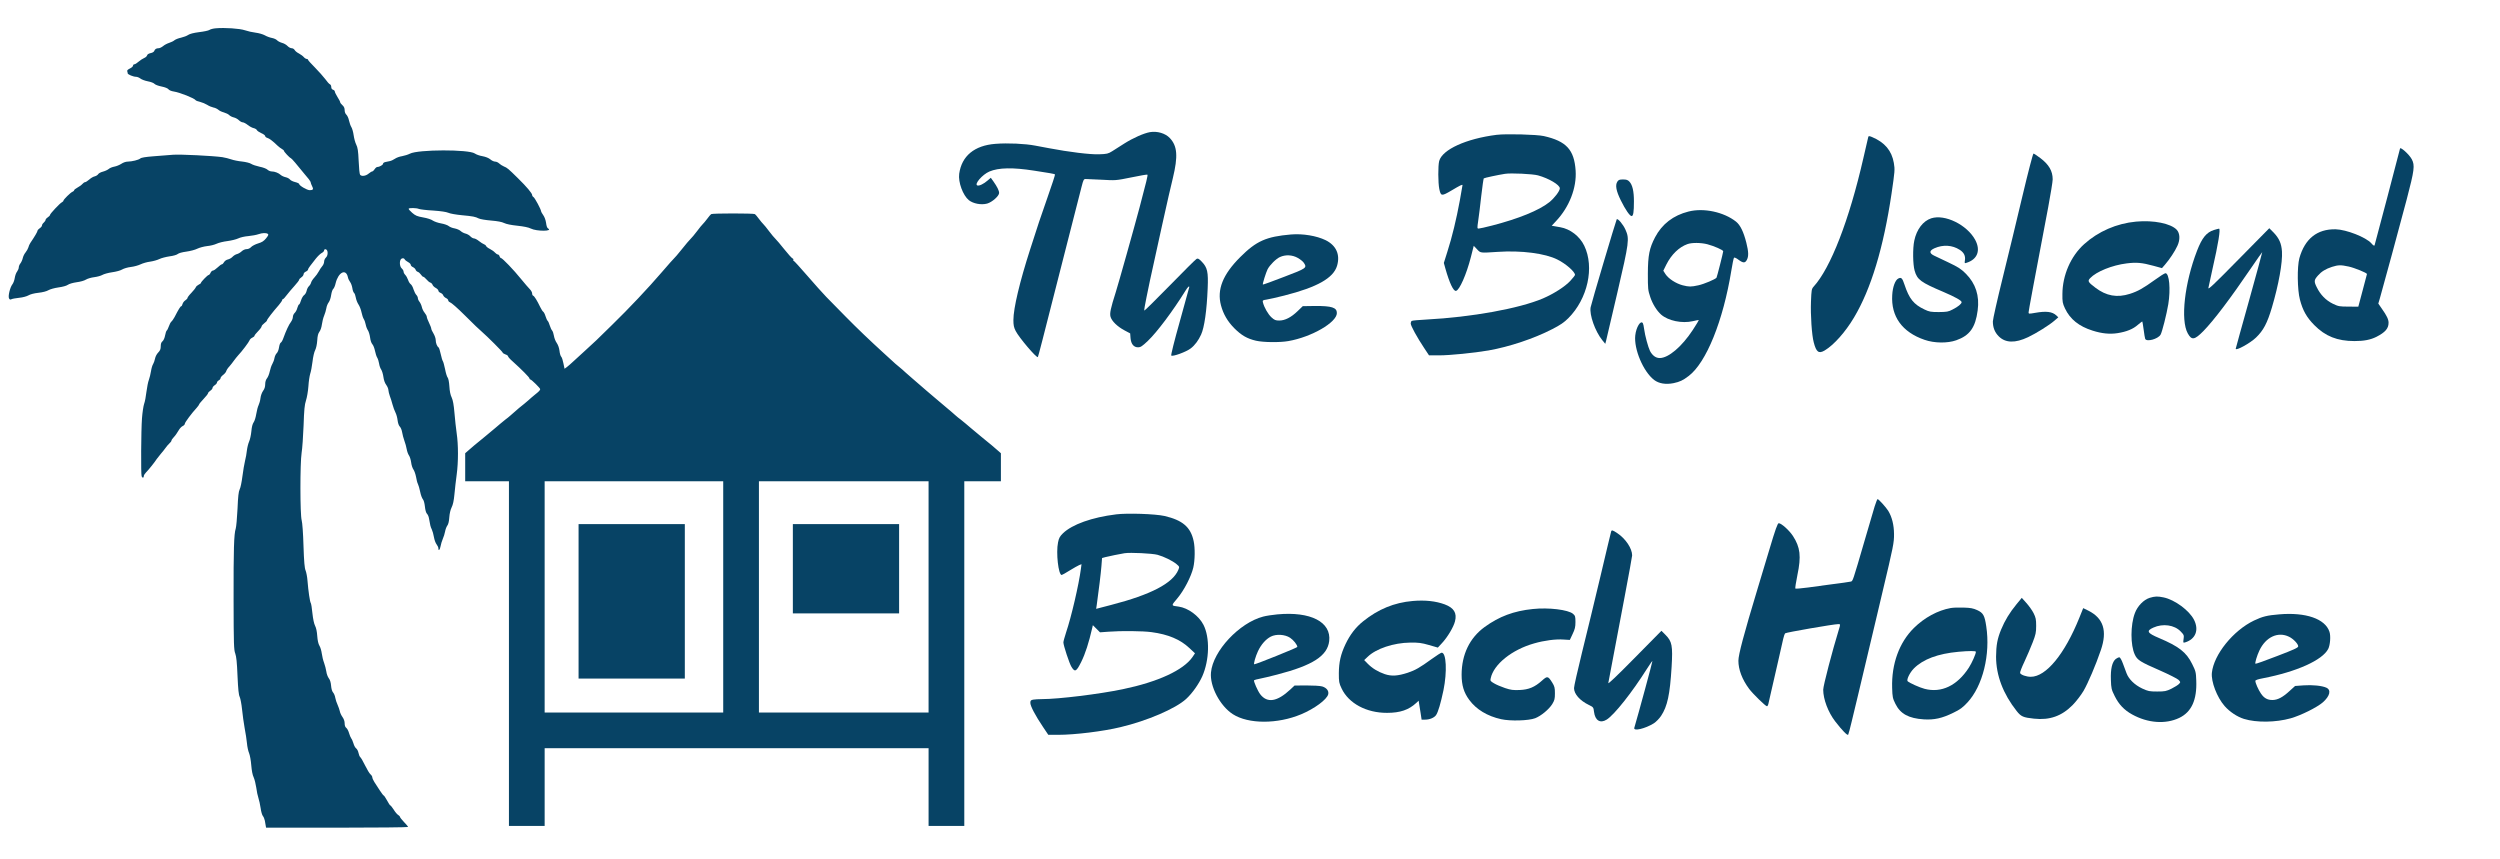 <?xml version="1.0" standalone="no"?>
<!DOCTYPE svg PUBLIC "-//W3C//DTD SVG 20010904//EN"
 "http://www.w3.org/TR/2001/REC-SVG-20010904/DTD/svg10.dtd">
<svg version="1.0" xmlns="http://www.w3.org/2000/svg"
 width="2800pt" height="962pt" viewBox="0 0 2800 962"
 preserveAspectRatio="xMidYMid meet">

<g transform="translate(0,962) scale(0.1,-0.1)"
fill="#074365" stroke="none">
<path d="M2416 9303 c-27 -2 -58 -10 -70 -18 -11 -8 -64 -19 -116 -25 -62 -8
-104 -19 -122 -31 -15 -11 -51 -24 -80 -31 -29 -6 -62 -19 -73 -28 -11 -10
-38 -23 -60 -30 -22 -7 -53 -23 -68 -36 -16 -13 -38 -24 -50 -24 -27 0 -42
-10 -50 -32 -3 -9 -22 -20 -41 -23 -22 -5 -36 -14 -39 -26 -3 -10 -17 -23 -33
-29 -15 -6 -42 -24 -61 -40 -19 -17 -40 -30 -48 -30 -8 0 -15 -7 -15 -15 0 -9
-16 -23 -35 -32 -23 -11 -34 -22 -30 -31 3 -7 5 -18 5 -23 0 -13 63 -39 93
-39 14 0 36 -9 50 -20 14 -11 52 -25 84 -31 32 -6 65 -18 73 -28 9 -10 44 -23
80 -30 39 -8 69 -20 77 -31 7 -10 32 -21 60 -25 66 -10 230 -75 244 -97 3 -5
26 -14 50 -19 24 -6 60 -21 79 -33 19 -13 51 -26 70 -30 19 -3 43 -15 55 -25
11 -11 39 -24 62 -30 24 -7 51 -20 60 -30 10 -10 33 -22 51 -26 18 -4 44 -18
57 -31 13 -13 33 -24 43 -24 11 0 36 -13 56 -29 20 -16 51 -33 67 -36 17 -4
33 -14 36 -22 3 -8 25 -23 49 -34 24 -10 44 -25 44 -33 0 -7 10 -16 23 -20 22
-5 65 -38 115 -87 15 -14 37 -31 50 -38 12 -6 22 -15 22 -20 0 -10 62 -77 77
-82 10 -3 67 -71 156 -181 12 -15 32 -40 45 -54 12 -15 22 -32 22 -38 0 -6 7
-24 15 -40 19 -35 12 -46 -26 -46 -31 0 -119 52 -119 70 0 5 -20 15 -45 21
-25 6 -51 19 -58 29 -7 9 -28 21 -47 25 -19 4 -44 15 -55 25 -25 23 -68 40
-103 40 -14 0 -35 9 -47 20 -11 11 -51 26 -88 33 -37 8 -79 22 -94 32 -15 10
-59 21 -102 26 -42 4 -96 15 -121 24 -25 9 -70 20 -100 25 -108 15 -469 33
-551 27 -46 -4 -144 -11 -218 -17 -91 -7 -140 -15 -150 -25 -19 -16 -91 -34
-141 -35 -21 0 -50 -10 -72 -25 -20 -13 -55 -27 -77 -31 -22 -4 -51 -15 -63
-26 -12 -10 -41 -24 -65 -30 -24 -6 -48 -19 -53 -28 -6 -10 -23 -21 -39 -25
-16 -3 -43 -19 -62 -36 -18 -16 -39 -29 -46 -29 -7 0 -21 -9 -31 -21 -9 -11
-34 -29 -55 -40 -20 -11 -37 -24 -37 -30 0 -5 -8 -13 -17 -16 -22 -8 -103 -88
-103 -101 0 -5 -8 -13 -18 -18 -23 -12 -132 -128 -132 -141 0 -6 -11 -18 -25
-27 -14 -9 -25 -22 -25 -29 0 -7 -9 -20 -20 -30 -11 -9 -20 -23 -20 -32 0 -8
-11 -22 -25 -31 -14 -9 -25 -22 -25 -28 0 -11 -33 -67 -80 -136 -9 -14 -20
-37 -23 -52 -4 -14 -18 -39 -31 -55 -13 -15 -27 -44 -31 -63 -4 -19 -16 -46
-26 -59 -11 -13 -19 -34 -19 -46 0 -12 -9 -33 -19 -47 -11 -13 -22 -45 -26
-71 -4 -26 -16 -59 -27 -72 -26 -34 -50 -133 -37 -157 7 -13 14 -16 27 -9 9 5
49 12 87 16 41 4 84 16 103 27 20 12 64 24 112 29 47 5 93 17 112 29 19 11 69
25 112 31 46 6 90 18 105 29 15 11 57 23 98 29 41 5 88 18 106 30 18 11 60 23
93 27 32 4 73 15 90 25 17 10 67 24 110 30 44 6 93 19 112 31 18 11 62 24 97
28 36 4 85 18 110 30 25 12 73 26 108 30 34 5 80 18 102 29 22 11 73 24 113
30 42 5 82 17 92 26 11 10 51 21 97 27 43 6 98 20 123 33 25 12 74 25 109 29
36 3 83 15 106 26 23 11 78 25 122 30 44 6 98 19 121 30 22 11 73 23 114 26
40 4 90 13 112 21 44 15 85 17 105 4 11 -7 7 -17 -19 -50 -26 -31 -45 -44 -89
-57 -30 -9 -65 -27 -78 -40 -13 -15 -33 -24 -51 -24 -17 0 -40 -10 -56 -25
-15 -14 -39 -28 -54 -31 -15 -4 -37 -18 -49 -31 -12 -13 -36 -26 -52 -29 -16
-4 -34 -16 -42 -30 -7 -13 -18 -24 -24 -24 -7 0 -28 -16 -48 -35 -20 -19 -43
-35 -52 -35 -8 0 -21 -11 -27 -25 -6 -14 -16 -25 -22 -25 -11 0 -86 -77 -86
-89 0 -4 -11 -13 -25 -19 -14 -7 -29 -20 -32 -29 -4 -10 -26 -38 -50 -63 -24
-24 -43 -50 -43 -56 0 -7 -11 -19 -25 -28 -14 -9 -27 -27 -31 -41 -3 -14 -10
-25 -15 -25 -8 0 -30 -35 -74 -121 -12 -21 -27 -44 -36 -51 -8 -7 -21 -31 -28
-53 -8 -22 -18 -43 -23 -46 -6 -4 -14 -28 -19 -55 -5 -28 -17 -56 -29 -66 -14
-11 -20 -28 -20 -57 0 -31 -7 -47 -29 -70 -16 -16 -31 -46 -35 -68 -4 -21 -14
-48 -21 -60 -8 -11 -19 -47 -24 -80 -5 -32 -16 -76 -24 -98 -9 -22 -20 -82
-27 -133 -6 -52 -17 -112 -26 -135 -8 -23 -19 -96 -24 -162 -10 -134 -13 -625
-4 -649 8 -21 24 -20 24 1 0 10 12 29 26 43 26 25 101 119 119 149 6 9 26 34
45 57 19 22 44 53 55 69 11 16 30 38 42 49 13 11 23 25 23 31 0 6 10 22 23 35
12 13 27 31 32 40 6 9 19 30 30 47 11 18 30 37 42 42 13 6 23 17 23 26 0 14
78 119 133 178 15 17 27 34 27 38 0 5 23 32 50 61 28 29 50 58 50 64 0 6 11
19 25 28 14 9 25 23 25 31 0 8 11 22 25 31 14 9 25 22 25 30 0 7 9 18 20 24
11 6 20 17 20 25 0 8 13 24 29 36 16 12 32 31 35 43 3 11 18 35 34 51 15 17
38 46 51 65 14 19 35 46 48 60 39 40 122 150 128 169 3 10 17 23 30 29 14 6
25 16 25 21 0 6 18 29 40 51 22 22 40 47 40 55 0 7 14 23 30 35 17 12 30 26
30 32 0 10 65 95 133 172 20 24 37 48 37 55 0 6 4 11 9 11 5 0 24 20 42 45 19
25 58 71 87 103 28 31 52 62 52 68 0 7 11 19 25 28 14 9 25 25 25 35 0 10 11
23 25 29 14 6 25 17 25 23 0 6 10 24 23 40 12 15 40 51 62 80 22 28 52 57 67
65 16 8 28 21 28 30 0 9 7 14 18 12 27 -5 29 -69 2 -93 -11 -10 -20 -30 -20
-45 0 -15 -9 -38 -21 -51 -12 -13 -29 -40 -39 -59 -10 -19 -32 -50 -49 -68
-17 -18 -34 -44 -37 -57 -3 -13 -14 -31 -25 -41 -10 -9 -21 -32 -25 -51 -4
-19 -16 -40 -28 -48 -12 -8 -27 -35 -35 -60 -7 -25 -17 -45 -22 -45 -4 0 -13
-17 -19 -38 -5 -22 -19 -47 -30 -57 -11 -10 -20 -30 -20 -45 0 -15 -10 -40
-22 -56 -22 -28 -54 -96 -85 -182 -8 -24 -21 -46 -28 -49 -7 -2 -16 -26 -20
-53 -4 -28 -15 -56 -26 -66 -10 -9 -21 -33 -25 -53 -3 -20 -14 -50 -24 -67
-10 -17 -23 -55 -29 -84 -6 -29 -20 -64 -31 -77 -13 -16 -20 -41 -20 -67 0
-29 -8 -53 -24 -74 -13 -19 -26 -53 -29 -82 -3 -27 -13 -62 -21 -78 -8 -16
-20 -60 -26 -98 -6 -38 -19 -81 -30 -95 -12 -17 -21 -52 -25 -100 -4 -41 -15
-92 -25 -114 -10 -22 -21 -67 -25 -100 -3 -33 -13 -86 -21 -117 -8 -32 -21
-109 -29 -172 -8 -63 -21 -129 -31 -147 -12 -25 -18 -76 -24 -218 -5 -102 -14
-202 -20 -221 -20 -61 -25 -230 -24 -800 1 -498 3 -560 19 -600 12 -34 19 -97
25 -250 7 -153 13 -213 25 -236 8 -18 20 -81 26 -140 6 -60 19 -154 29 -209
11 -55 22 -131 26 -170 3 -38 14 -88 24 -111 9 -22 20 -82 24 -135 5 -59 14
-109 27 -135 10 -22 23 -74 29 -115 5 -41 16 -93 24 -116 8 -23 19 -74 25
-114 5 -39 17 -79 25 -88 9 -10 18 -33 22 -52 3 -19 7 -44 10 -57 l4 -22 795
0 c437 0 795 4 795 8 0 5 -20 30 -45 55 -25 26 -45 52 -45 57 0 5 -9 15 -20
22 -12 7 -35 34 -51 61 -17 26 -34 47 -38 47 -4 0 -20 25 -36 55 -17 30 -33
55 -37 55 -4 0 -24 26 -44 57 -20 32 -48 74 -61 94 -12 19 -23 43 -23 52 0 10
-9 25 -21 35 -11 9 -38 54 -60 99 -22 45 -46 87 -54 93 -7 6 -16 27 -20 48 -4
20 -15 42 -26 50 -10 7 -24 32 -30 55 -7 23 -18 49 -25 57 -6 8 -18 35 -25 60
-7 25 -21 51 -31 58 -12 9 -18 26 -18 51 0 23 -9 49 -24 70 -13 18 -27 47 -30
65 -4 18 -15 50 -25 72 -10 21 -22 57 -26 79 -3 22 -15 49 -25 60 -11 12 -19
41 -22 76 -3 37 -12 66 -26 83 -11 15 -24 48 -27 74 -4 26 -15 70 -25 97 -11
28 -22 75 -26 105 -4 30 -15 70 -26 87 -13 22 -21 58 -25 110 -3 49 -12 91
-24 114 -12 23 -23 75 -30 140 -5 57 -14 108 -18 114 -10 12 -28 135 -37 249
-3 43 -13 95 -21 115 -12 27 -18 96 -24 277 -4 144 -13 260 -20 285 -19 63
-19 643 -1 758 8 47 17 184 22 305 6 178 11 233 27 281 11 33 23 104 27 158 3
54 13 117 20 140 8 23 20 84 26 136 6 54 19 110 30 130 11 22 20 64 23 108 3
52 10 78 24 97 12 15 24 50 28 82 4 31 15 75 25 98 10 23 21 61 25 84 3 23 16
53 27 67 11 14 23 51 27 82 5 31 15 61 23 67 8 6 21 35 27 64 30 123 115 167
137 69 3 -18 15 -42 25 -55 10 -13 21 -43 25 -67 3 -25 12 -49 19 -55 8 -6 16
-30 20 -53 4 -23 17 -58 30 -77 13 -19 28 -59 34 -88 6 -29 17 -63 25 -75 8
-12 18 -40 22 -62 4 -22 15 -51 25 -65 9 -14 20 -50 24 -80 4 -33 14 -63 26
-76 10 -11 23 -44 29 -74 6 -30 17 -64 25 -76 8 -13 17 -42 21 -66 3 -24 14
-54 24 -68 9 -14 20 -51 24 -81 5 -36 16 -69 32 -90 13 -18 24 -44 24 -58 1
-14 8 -44 16 -66 9 -22 22 -65 30 -95 8 -30 23 -71 33 -90 10 -19 21 -58 24
-87 4 -32 13 -59 25 -71 11 -11 22 -39 26 -64 4 -25 15 -67 25 -94 10 -27 22
-69 26 -94 4 -24 15 -56 25 -70 10 -14 21 -49 25 -79 3 -29 15 -65 26 -80 10
-14 23 -52 29 -83 5 -31 14 -67 21 -79 6 -12 18 -51 25 -87 7 -36 21 -73 30
-83 10 -11 19 -45 23 -82 4 -39 13 -71 23 -81 10 -9 20 -33 23 -54 13 -76 17
-93 31 -121 8 -17 19 -55 24 -86 5 -30 18 -67 30 -82 11 -14 20 -34 20 -44 0
-35 17 -19 24 22 4 23 15 60 25 83 10 22 22 60 26 83 4 23 15 53 24 65 12 15
20 47 23 93 3 43 13 86 26 112 15 29 25 75 32 150 5 59 17 158 25 218 19 140
19 333 0 461 -8 54 -19 158 -25 229 -8 93 -17 142 -31 173 -14 27 -23 72 -26
125 -3 49 -11 88 -19 98 -8 9 -21 51 -29 94 -9 43 -20 84 -25 90 -5 6 -16 42
-24 80 -8 37 -18 70 -24 74 -17 11 -32 49 -32 83 0 18 -12 51 -25 73 -14 22
-25 47 -25 55 0 8 -12 38 -25 65 -14 28 -25 58 -25 67 0 9 -11 29 -24 45 -13
15 -27 44 -31 63 -4 19 -16 46 -26 59 -11 13 -19 32 -19 42 0 11 -8 27 -18 37
-9 9 -23 38 -31 62 -7 25 -21 50 -31 57 -10 7 -24 29 -30 49 -7 20 -21 45 -31
55 -11 11 -19 27 -19 37 0 10 -9 25 -20 35 -29 25 -28 103 1 112 15 5 25 2 31
-9 5 -9 22 -23 38 -31 17 -9 30 -22 30 -30 0 -9 11 -21 25 -27 13 -6 27 -19
30 -29 3 -10 14 -21 25 -24 10 -3 25 -17 34 -30 9 -14 21 -25 27 -25 6 0 21
-13 35 -29 14 -17 33 -33 44 -36 10 -3 22 -15 25 -26 4 -10 20 -26 36 -34 16
-9 29 -22 29 -31 0 -8 11 -19 24 -24 13 -5 27 -17 30 -28 4 -10 18 -24 31 -30
14 -6 25 -18 25 -26 0 -8 9 -17 19 -21 16 -5 86 -66 166 -146 118 -117 152
-150 186 -179 68 -59 239 -230 239 -239 0 -5 14 -14 30 -20 17 -5 30 -15 30
-21 0 -7 23 -33 52 -58 99 -89 188 -179 188 -190 0 -7 5 -12 10 -12 12 0 110
-97 110 -108 0 -12 -13 -26 -60 -63 -25 -20 -57 -48 -72 -62 -15 -14 -36 -31
-46 -39 -17 -11 -90 -73 -157 -133 -13 -12 -38 -32 -56 -45 -18 -14 -43 -34
-55 -45 -12 -11 -36 -31 -53 -45 -17 -14 -41 -34 -54 -45 -13 -11 -43 -36 -66
-55 -24 -19 -54 -44 -67 -55 -12 -11 -35 -29 -49 -40 -14 -11 -43 -36 -65 -56
l-40 -35 0 -157 0 -157 245 0 245 0 0 -1930 0 -1930 200 0 200 0 0 435 0 435
2150 0 2150 0 0 -435 0 -435 200 0 200 0 0 1930 0 1930 205 0 205 0 0 157 0
157 -40 35 c-22 20 -51 45 -65 56 -14 11 -37 29 -49 40 -13 11 -43 36 -67 55
-23 19 -53 44 -66 55 -13 11 -37 31 -54 45 -17 14 -41 34 -53 45 -12 11 -37
31 -55 45 -18 13 -43 33 -56 45 -12 11 -31 27 -41 36 -11 8 -40 33 -65 55 -26
21 -55 46 -65 55 -11 8 -40 33 -65 55 -25 21 -67 57 -93 79 -26 22 -60 51 -75
65 -15 14 -52 45 -81 70 -30 25 -65 56 -80 70 -14 14 -46 42 -71 62 -25 20
-61 51 -80 70 -20 18 -60 56 -91 83 -156 142 -295 275 -427 409 -80 82 -178
182 -217 221 -38 40 -135 147 -214 239 -79 91 -147 166 -152 166 -5 0 -6 5 -3
10 3 6 -1 13 -9 16 -8 3 -50 49 -92 102 -43 54 -87 106 -99 117 -12 11 -44 49
-71 85 -27 36 -56 72 -65 80 -9 8 -31 35 -50 60 -18 25 -38 48 -44 52 -13 10
-477 10 -490 0 -6 -4 -26 -27 -44 -52 -19 -25 -41 -52 -50 -60 -9 -8 -38 -44
-65 -80 -27 -36 -59 -74 -71 -85 -12 -11 -57 -64 -99 -117 -42 -53 -81 -98
-85 -100 -4 -2 -67 -73 -140 -158 -152 -177 -368 -406 -556 -589 -71 -69 -150
-146 -175 -171 -26 -25 -84 -79 -130 -120 -46 -41 -104 -95 -129 -118 -25 -24
-58 -52 -72 -63 l-26 -19 -13 62 c-6 33 -17 67 -25 74 -7 7 -16 37 -19 67 -4
33 -17 67 -31 87 -13 18 -27 53 -31 79 -4 25 -13 51 -20 59 -7 7 -19 32 -26
55 -7 23 -17 47 -23 52 -7 6 -18 29 -25 53 -7 24 -19 46 -25 50 -7 4 -22 27
-34 52 -36 75 -66 123 -79 128 -7 2 -12 13 -12 25 0 12 -11 33 -25 47 -14 14
-59 66 -99 115 -82 102 -210 235 -225 235 -5 0 -13 9 -16 20 -3 11 -12 20 -19
20 -7 0 -21 9 -32 21 -10 12 -36 30 -57 41 -21 10 -40 25 -43 33 -3 8 -14 17
-24 20 -10 3 -35 19 -55 35 -21 17 -46 30 -57 30 -10 0 -29 11 -41 24 -12 13
-36 26 -53 30 -17 4 -41 16 -54 28 -12 12 -43 25 -68 30 -25 4 -55 16 -66 26
-12 10 -50 24 -86 30 -35 6 -77 21 -93 32 -16 12 -61 27 -108 35 -68 12 -86
20 -123 52 -24 21 -42 41 -39 46 6 10 88 9 115 -3 13 -5 84 -14 159 -18 87 -6
147 -15 170 -25 18 -9 86 -21 149 -27 129 -12 153 -17 193 -37 16 -8 77 -18
137 -23 72 -6 121 -15 147 -28 24 -12 79 -23 148 -30 72 -8 124 -18 151 -32
64 -32 250 -32 193 1 -11 5 -19 29 -23 63 -5 33 -17 66 -32 87 -13 18 -24 38
-24 43 0 20 -70 150 -85 159 -8 4 -15 15 -15 23 0 19 -61 92 -160 189 -109
107 -119 116 -157 131 -18 8 -42 23 -53 34 -11 11 -31 20 -44 20 -14 0 -38 11
-54 25 -19 16 -52 29 -89 36 -32 5 -70 19 -85 30 -67 47 -635 46 -727 -2 -21
-11 -61 -23 -88 -28 -28 -4 -63 -17 -80 -29 -16 -11 -41 -23 -56 -26 -15 -3
-38 -8 -52 -11 -14 -3 -25 -11 -25 -19 0 -13 -40 -36 -64 -36 -8 0 -21 -11
-30 -25 -9 -14 -21 -25 -27 -25 -6 0 -24 -11 -41 -25 -32 -27 -79 -33 -95 -12
-6 6 -13 76 -16 155 -5 114 -11 150 -27 182 -11 21 -24 69 -29 105 -5 37 -17
77 -25 90 -9 14 -21 47 -27 74 -5 27 -19 57 -30 67 -11 10 -19 30 -19 51 0 23
-8 40 -25 55 -14 12 -25 27 -25 33 0 6 -13 32 -30 58 -16 26 -30 54 -30 62 0
7 -9 17 -20 20 -13 4 -20 15 -20 31 0 14 -7 27 -15 30 -8 3 -32 29 -52 58 -21
28 -73 86 -115 129 -43 43 -78 82 -78 87 0 6 -7 10 -15 10 -8 0 -23 9 -33 21
-9 11 -34 29 -54 40 -21 10 -42 28 -48 39 -6 11 -21 20 -34 20 -12 0 -33 11
-46 25 -13 14 -41 30 -62 35 -21 6 -46 19 -55 29 -10 11 -36 22 -58 26 -22 4
-58 17 -80 30 -22 12 -68 25 -102 29 -35 4 -88 16 -120 27 -58 20 -227 31
-327 22z m5684 -6368 l0 -1295 -1000 0 -1000 0 0 1295 0 1295 1000 0 1000 0 0
-1295z m2300 0 l0 -1295 -950 0 -950 0 0 1295 0 1295 950 0 950 0 0 -1295z"/>
<path d="M6480 2885 l0 -865 595 0 595 0 0 865 0 865 -595 0 -595 0 0 -865z"/>
<path d="M8880 3250 l0 -500 595 0 595 0 0 500 0 500 -595 0 -595 0 0 -500z"/>
<path d="M12879 8140 c-68 -12 -188 -65 -286 -127 -49 -31 -110 -70 -137 -87
-45 -28 -58 -31 -146 -34 -99 -4 -341 26 -560 68 -58 11 -127 24 -155 29 -114
22 -308 31 -446 20 -236 -18 -378 -136 -406 -335 -13 -94 42 -242 108 -296 49
-39 139 -56 205 -38 56 16 134 85 134 119 0 26 -22 70 -63 128 l-30 42 -35
-30 c-43 -38 -96 -64 -116 -56 -37 14 56 122 135 156 104 44 262 47 499 10
160 -24 232 -37 236 -42 3 -3 -35 -119 -84 -258 -90 -258 -99 -284 -195 -584
-116 -360 -187 -658 -187 -789 0 -57 5 -83 25 -122 37 -74 235 -307 249 -293
4 4 55 201 241 934 76 300 184 724 249 975 20 78 24 85 46 85 14 0 95 -4 180
-8 154 -9 157 -9 330 26 96 20 177 34 181 31 7 -4 -12 -81 -87 -364 -58 -219
-239 -863 -268 -954 -57 -179 -69 -236 -58 -274 15 -50 76 -109 156 -152 l64
-34 4 -53 c6 -67 36 -103 85 -103 27 0 46 12 109 72 102 97 279 333 420 560
25 41 44 60 44 43 0 -2 -47 -174 -105 -381 -63 -223 -102 -381 -97 -386 15
-15 168 41 217 79 46 34 88 91 117 155 37 80 64 270 74 518 8 185 -3 234 -67
300 -32 33 -43 39 -58 30 -10 -5 -145 -139 -299 -297 -155 -158 -283 -285
-286 -282 -3 3 8 70 25 150 16 79 34 164 39 189 8 40 123 564 135 615 8 38 68
300 75 335 4 19 25 107 46 195 59 245 51 359 -34 449 -50 53 -141 80 -223 66z"/>
<path d="M16763 8110 c-342 -43 -609 -165 -644 -293 -14 -52 -13 -245 1 -313
18 -83 24 -84 141 -15 94 56 119 68 119 57 0 -2 -14 -79 -30 -172 -38 -207
-87 -411 -140 -575 l-39 -124 18 -65 c46 -162 90 -254 118 -248 39 7 117 184
167 379 l32 126 37 -39 c41 -43 31 -42 232 -29 264 18 532 -17 668 -86 95 -47
197 -137 197 -172 0 -5 -23 -35 -51 -65 -59 -65 -186 -146 -309 -199 -267
-113 -796 -209 -1306 -236 -83 -4 -156 -11 -162 -15 -7 -4 -12 -17 -12 -29 0
-26 72 -157 150 -274 l55 -83 115 0 c118 0 389 27 552 55 233 41 508 133 712
238 92 47 134 76 182 124 216 217 294 569 178 810 -51 107 -158 189 -269 208
-22 3 -53 9 -68 12 l-28 5 48 51 c150 159 233 374 220 567 -16 233 -104 329
-356 386 -79 18 -422 27 -528 14z m462 -454 c123 -34 245 -107 245 -145 0 -31
-60 -109 -118 -156 -114 -91 -345 -185 -640 -261 -73 -19 -141 -34 -151 -34
-17 0 -17 5 -5 88 7 48 23 173 34 277 12 105 25 193 28 197 6 6 160 39 237 51
67 11 311 -1 370 -17z"/>
<path d="M20925 8088 c-2 -7 -27 -114 -55 -238 -159 -696 -367 -1232 -558
-1441 -22 -25 -24 -37 -29 -165 -6 -151 9 -379 31 -459 28 -109 56 -129 121
-91 103 61 232 205 330 370 190 318 330 781 420 1386 37 253 39 270 26 345
-24 138 -102 230 -244 290 -29 12 -38 13 -42 3z"/>
<path d="M26880 7955 c0 -6 -279 -1067 -285 -1083 -3 -8 -16 -1 -36 23 -60 68
-280 154 -400 157 -207 4 -345 -106 -406 -324 -26 -96 -23 -354 6 -463 32
-123 76 -200 161 -286 123 -125 258 -179 450 -179 107 0 178 14 245 47 100 51
137 94 137 158 0 37 -19 78 -75 157 l-40 58 17 57 c35 122 228 831 302 1113
85 325 92 378 56 446 -27 53 -132 147 -132 119z m-576 -1320 c65 -14 206 -71
206 -84 0 -3 -22 -87 -49 -186 l-48 -180 -109 1 c-102 0 -113 2 -176 32 -78
38 -140 101 -181 186 -32 64 -30 81 15 131 38 44 86 73 156 96 70 22 98 23
186 4z"/>
<path d="M22651 7423 c-62 -263 -162 -677 -222 -919 -60 -243 -109 -461 -109
-484 0 -68 21 -122 66 -167 75 -75 184 -78 329 -9 91 43 238 135 294 184 l44
38 -23 22 c-46 42 -113 50 -237 28 -68 -12 -73 -12 -73 5 0 15 60 338 220
1179 27 146 50 286 50 311 0 94 -43 167 -139 239 -36 28 -71 50 -76 50 -6 0
-62 -215 -124 -477z"/>
<path d="M18114 7585 c-25 -39 -13 -104 39 -209 52 -105 101 -176 121 -176 19
0 26 45 26 165 0 113 -16 184 -51 221 -18 19 -33 24 -71 24 -40 0 -50 -4 -64
-25z"/>
<path d="M18912 7251 c-171 -43 -297 -140 -375 -288 -64 -123 -80 -201 -81
-408 0 -171 1 -184 27 -262 26 -78 73 -153 121 -196 80 -70 234 -102 356 -74
36 9 66 14 67 13 2 -1 -29 -52 -68 -112 -122 -186 -272 -314 -370 -314 -44 0
-82 28 -109 79 -21 43 -56 171 -66 247 -3 28 -10 57 -14 64 -24 38 -75 -44
-85 -136 -17 -154 90 -407 212 -500 53 -40 130 -53 218 -35 69 15 103 30 168
80 197 149 386 616 478 1181 12 74 25 139 30 144 4 5 27 -5 50 -23 53 -39 74
-39 94 -1 21 40 19 91 -6 191 -31 123 -68 199 -116 237 -137 108 -362 156
-531 113z m209 -366 c78 -21 179 -65 179 -79 0 -14 -69 -286 -75 -296 -11 -17
-141 -72 -202 -85 -86 -19 -105 -18 -178 0 -75 20 -157 73 -191 124 l-25 39
34 69 c57 113 143 196 236 229 49 18 151 17 222 -1z"/>
<path d="M21630 7175 c-92 -30 -164 -125 -190 -250 -19 -88 -16 -268 4 -337
29 -101 69 -130 321 -237 133 -57 205 -97 205 -115 0 -19 -39 -51 -100 -82
-49 -26 -66 -28 -155 -29 -89 0 -107 3 -159 28 -122 57 -173 120 -226 280 -24
73 -36 85 -70 67 -34 -18 -62 -94 -67 -184 -15 -240 111 -416 362 -502 109
-38 257 -40 355 -5 151 53 215 143 240 335 22 163 -22 300 -133 411 -53 53
-84 73 -193 125 -71 33 -145 69 -164 78 -55 27 -52 56 7 82 95 42 199 36 282
-18 47 -30 66 -68 58 -118 -5 -32 -4 -35 16 -28 125 38 163 139 99 258 -92
169 -340 290 -492 241z"/>
<path d="M18107 7163 c-9 -15 -286 -947 -292 -985 -15 -84 50 -267 129 -366
l35 -43 10 38 c6 21 62 263 126 538 132 567 136 600 90 703 -26 59 -88 132
-98 115z"/>
<path d="M23925 7138 c-218 -20 -425 -110 -583 -253 -150 -135 -242 -348 -243
-558 -1 -88 2 -104 29 -162 57 -120 156 -200 309 -248 103 -33 193 -42 281
-28 100 16 172 45 226 93 26 22 48 39 50 37 2 -2 8 -43 15 -92 6 -48 14 -94
17 -102 15 -37 142 -3 172 46 17 27 69 233 87 343 27 167 11 346 -32 346 -9 0
-63 -34 -119 -75 -129 -93 -191 -128 -279 -156 -143 -46 -265 -24 -387 69 -83
63 -89 74 -58 107 69 73 246 145 409 165 110 14 172 8 300 -27 l95 -26 34 39
c51 59 111 149 139 211 32 69 29 140 -8 180 -66 70 -259 109 -454 91z"/>
<path d="M24796 7044 c-83 -26 -133 -87 -189 -232 -140 -362 -187 -777 -104
-926 44 -79 75 -75 175 26 117 120 302 364 537 710 66 97 121 175 122 174 2
-1 -65 -244 -147 -540 -83 -295 -150 -539 -150 -542 0 -27 165 64 228 126 82
79 125 160 177 335 76 256 121 506 113 629 -6 90 -32 147 -93 211 l-49 49
-344 -349 c-279 -284 -343 -344 -338 -320 3 17 23 110 45 208 67 292 93 458
74 456 -5 0 -30 -7 -57 -15z"/>
<path d="M14460 6994 c-279 -24 -389 -73 -570 -254 -195 -195 -262 -364 -215
-540 26 -98 74 -180 149 -256 80 -80 144 -117 243 -140 81 -19 269 -21 363 -4
259 45 543 209 543 314 0 62 -58 80 -245 79 l-137 -2 -57 -55 c-72 -70 -142
-106 -206 -106 -41 0 -54 5 -88 36 -37 34 -81 110 -95 166 -6 24 -4 26 42 33
26 4 116 24 198 45 370 94 549 196 590 333 37 125 -9 228 -128 287 -101 49
-255 75 -387 64z m76 -263 c28 -16 59 -41 68 -56 36 -55 30 -60 -223 -156
-128 -50 -235 -88 -237 -86 -6 5 35 135 53 171 24 47 95 118 138 137 63 29
140 25 201 -10z"/>
<path d="M20996 3948 c-13 -46 -63 -216 -111 -378 -138 -473 -133 -459 -158
-464 -22 -5 -94 -15 -257 -36 -47 -6 -146 -20 -220 -30 -74 -10 -138 -15 -142
-12 -4 4 7 72 23 152 44 210 32 310 -50 437 -41 63 -130 143 -159 143 -13 0
-36 -63 -106 -298 -49 -163 -109 -362 -133 -442 -152 -503 -213 -733 -213
-800 0 -99 42 -210 120 -315 41 -55 184 -195 200 -195 5 0 12 10 15 23 3 12
16 72 30 132 14 61 35 151 46 200 11 50 27 118 35 153 19 84 42 186 56 247 6
28 16 55 22 62 10 10 545 103 595 103 25 0 25 -1 5 -65 -70 -227 -174 -625
-174 -669 0 -107 55 -252 133 -354 81 -105 140 -165 147 -150 4 7 21 72 38
143 18 72 49 204 71 295 49 206 183 770 216 910 14 58 40 170 59 250 122 513
130 552 129 650 -1 102 -23 190 -65 259 -26 41 -107 131 -119 131 -4 0 -19
-37 -33 -82z"/>
<path d="M12500 3859 c-269 -33 -491 -112 -595 -212 -35 -35 -45 -52 -55 -102
-24 -116 4 -365 41 -365 5 0 45 23 90 51 44 27 92 54 106 60 l26 10 -7 -53
c-23 -176 -107 -538 -166 -712 -16 -50 -30 -99 -30 -111 0 -33 67 -236 90
-273 39 -64 55 -56 110 55 46 93 85 214 124 384 l6 27 40 -40 40 -40 98 7
c138 11 384 8 479 -5 187 -25 322 -82 424 -178 l63 -59 -28 -42 c-102 -147
-386 -278 -780 -360 -263 -55 -720 -111 -904 -111 -38 0 -84 -3 -101 -6 -27
-6 -31 -11 -31 -37 0 -35 57 -143 142 -269 l59 -88 112 0 c185 0 504 39 697
86 300 71 617 208 734 315 69 63 143 168 182 255 80 182 86 433 13 576 -52
101 -172 189 -278 204 -87 11 -86 8 -15 92 76 90 156 246 179 345 19 81 21
220 4 297 -33 156 -124 234 -327 281 -101 23 -416 34 -542 18z m465 -453 c72
-20 168 -67 213 -105 33 -28 33 -29 19 -64 -63 -150 -306 -277 -751 -392
l-169 -44 7 47 c22 157 46 354 52 432 l7 90 36 10 c40 10 169 37 216 44 66 10
311 -2 370 -18z"/>
<path d="M18045 3668 c-2 -7 -57 -233 -120 -503 -64 -269 -157 -654 -207 -855
-49 -201 -90 -380 -89 -397 1 -67 65 -139 167 -189 50 -24 51 -26 57 -77 12
-96 69 -132 141 -87 85 52 285 305 451 568 32 51 60 91 62 88 3 -3 -156 -589
-203 -748 -12 -41 123 -9 219 51 26 17 61 53 81 83 71 107 99 238 118 548 14
239 5 286 -69 360 l-45 45 -301 -305 c-195 -198 -298 -296 -294 -280 3 14 27
138 52 275 25 138 84 449 131 692 46 243 84 451 84 462 0 78 -73 188 -167 250
-51 34 -62 37 -68 19z"/>
<path d="M24076 2924 c-67 -21 -136 -92 -165 -170 -51 -133 -51 -361 -1 -466
28 -61 62 -82 283 -178 100 -44 192 -91 206 -104 24 -25 24 -26 6 -46 -10 -11
-48 -35 -84 -53 -60 -29 -74 -32 -161 -32 -87 0 -101 3 -168 34 -84 40 -150
104 -175 171 -9 25 -28 74 -41 110 -13 36 -30 66 -38 68 -8 1 -26 -7 -41 -18
-41 -33 -60 -112 -55 -235 3 -94 6 -108 42 -180 46 -94 107 -158 196 -207 175
-97 373 -112 527 -39 138 66 200 202 191 419 -3 93 -6 105 -46 185 -65 132
-149 197 -371 291 -133 56 -146 80 -63 117 106 48 236 30 306 -44 36 -37 38
-43 32 -84 -6 -42 -5 -44 17 -38 117 36 158 138 100 253 -53 105 -216 225
-341 251 -68 14 -96 13 -156 -5z"/>
<path d="M22583 2850 c-74 -90 -129 -180 -170 -280 -43 -104 -56 -177 -57
-305 0 -209 79 -417 231 -609 49 -62 73 -72 194 -85 177 -19 311 29 434 154
39 40 92 109 120 156 50 86 137 288 195 459 73 214 29 355 -139 440 l-59 29
-43 -107 c-164 -408 -373 -662 -544 -662 -51 0 -112 22 -120 42 -3 8 19 65 49
128 29 63 71 160 92 215 34 88 39 110 39 185 0 74 -4 92 -29 143 -16 32 -53
83 -81 114 l-51 57 -61 -74z"/>
<path d="M15823 2889 c-208 -18 -387 -92 -555 -227 -83 -66 -147 -149 -198
-256 -54 -114 -74 -201 -75 -326 0 -97 2 -110 31 -171 79 -167 278 -274 509
-273 146 0 243 33 327 111 l27 25 5 -33 c3 -19 10 -67 17 -106 l11 -73 39 0
c51 0 102 21 123 51 23 33 52 132 83 279 42 206 32 420 -20 420 -8 0 -58 -32
-112 -71 -131 -95 -184 -126 -269 -154 -111 -36 -180 -41 -257 -15 -76 26
-140 65 -192 118 l-38 39 38 36 c94 92 292 158 478 160 94 1 125 -3 209 -27
l100 -29 48 52 c61 66 128 178 144 242 24 92 -11 151 -115 190 -101 37 -219
50 -358 38z"/>
<path d="M21848 2810 c-145 -26 -294 -107 -412 -223 -165 -163 -252 -404 -244
-671 3 -103 6 -117 37 -180 55 -111 148 -162 318 -173 117 -7 204 12 330 74
77 37 104 57 159 116 171 185 258 537 210 852 -18 122 -34 151 -102 182 -44
20 -75 26 -152 28 -53 2 -118 0 -144 -5z m282 -490 c0 -24 -44 -124 -79 -178
-130 -201 -307 -286 -495 -237 -55 14 -171 66 -190 85 -16 16 24 98 70 144
103 103 269 165 499 186 121 11 195 11 195 0z"/>
<path d="M17167 2799 c-213 -22 -376 -83 -540 -202 -167 -122 -256 -307 -257
-533 0 -118 25 -201 85 -282 78 -107 203 -183 358 -217 104 -23 308 -17 381
11 66 26 154 99 191 158 26 43 30 59 30 121 0 62 -4 78 -30 120 -47 75 -55 76
-115 22 -81 -73 -149 -101 -250 -105 -72 -3 -99 0 -164 22 -44 15 -99 38 -123
53 -41 24 -44 28 -37 57 33 156 238 320 486 390 114 33 245 50 331 43 l69 -4
31 66 c26 54 32 79 32 134 0 62 -3 71 -27 92 -54 46 -273 73 -451 54z"/>
<path d="M14306 2739 c-54 -5 -126 -16 -159 -25 -266 -69 -562 -385 -584 -625
-15 -155 101 -375 245 -468 175 -112 500 -112 765 -1 150 63 288 165 303 224
9 38 -18 73 -68 88 -26 7 -97 11 -176 11 l-133 -1 -47 -44 c-148 -138 -259
-156 -338 -53 -28 37 -75 145 -69 156 3 3 33 12 67 18 35 7 122 27 193 46 398
103 562 209 582 375 25 214 -208 334 -581 299z m143 -262 c39 -26 81 -79 81
-103 0 -8 -461 -194 -482 -194 -11 0 13 86 41 146 35 75 88 135 144 164 61 31
158 25 216 -13z"/>
<path d="M25525 2739 c-134 -11 -185 -24 -280 -69 -234 -112 -451 -382 -472
-585 -10 -100 57 -274 142 -372 57 -65 141 -121 218 -145 140 -43 356 -40 523
7 116 33 296 123 360 179 79 70 96 138 39 164 -48 22 -157 33 -254 26 l-96 -7
-64 -58 c-75 -69 -132 -99 -190 -99 -56 0 -94 21 -129 73 -29 43 -62 117 -62
141 0 9 29 19 88 30 376 73 663 202 728 328 22 43 30 145 14 192 -48 146 -266
221 -565 195z m111 -250 c49 -23 104 -81 104 -108 0 -15 -48 -37 -237 -109
-130 -51 -239 -89 -242 -86 -8 7 17 91 44 148 71 151 208 215 331 155z"/>
</g>
</svg>
